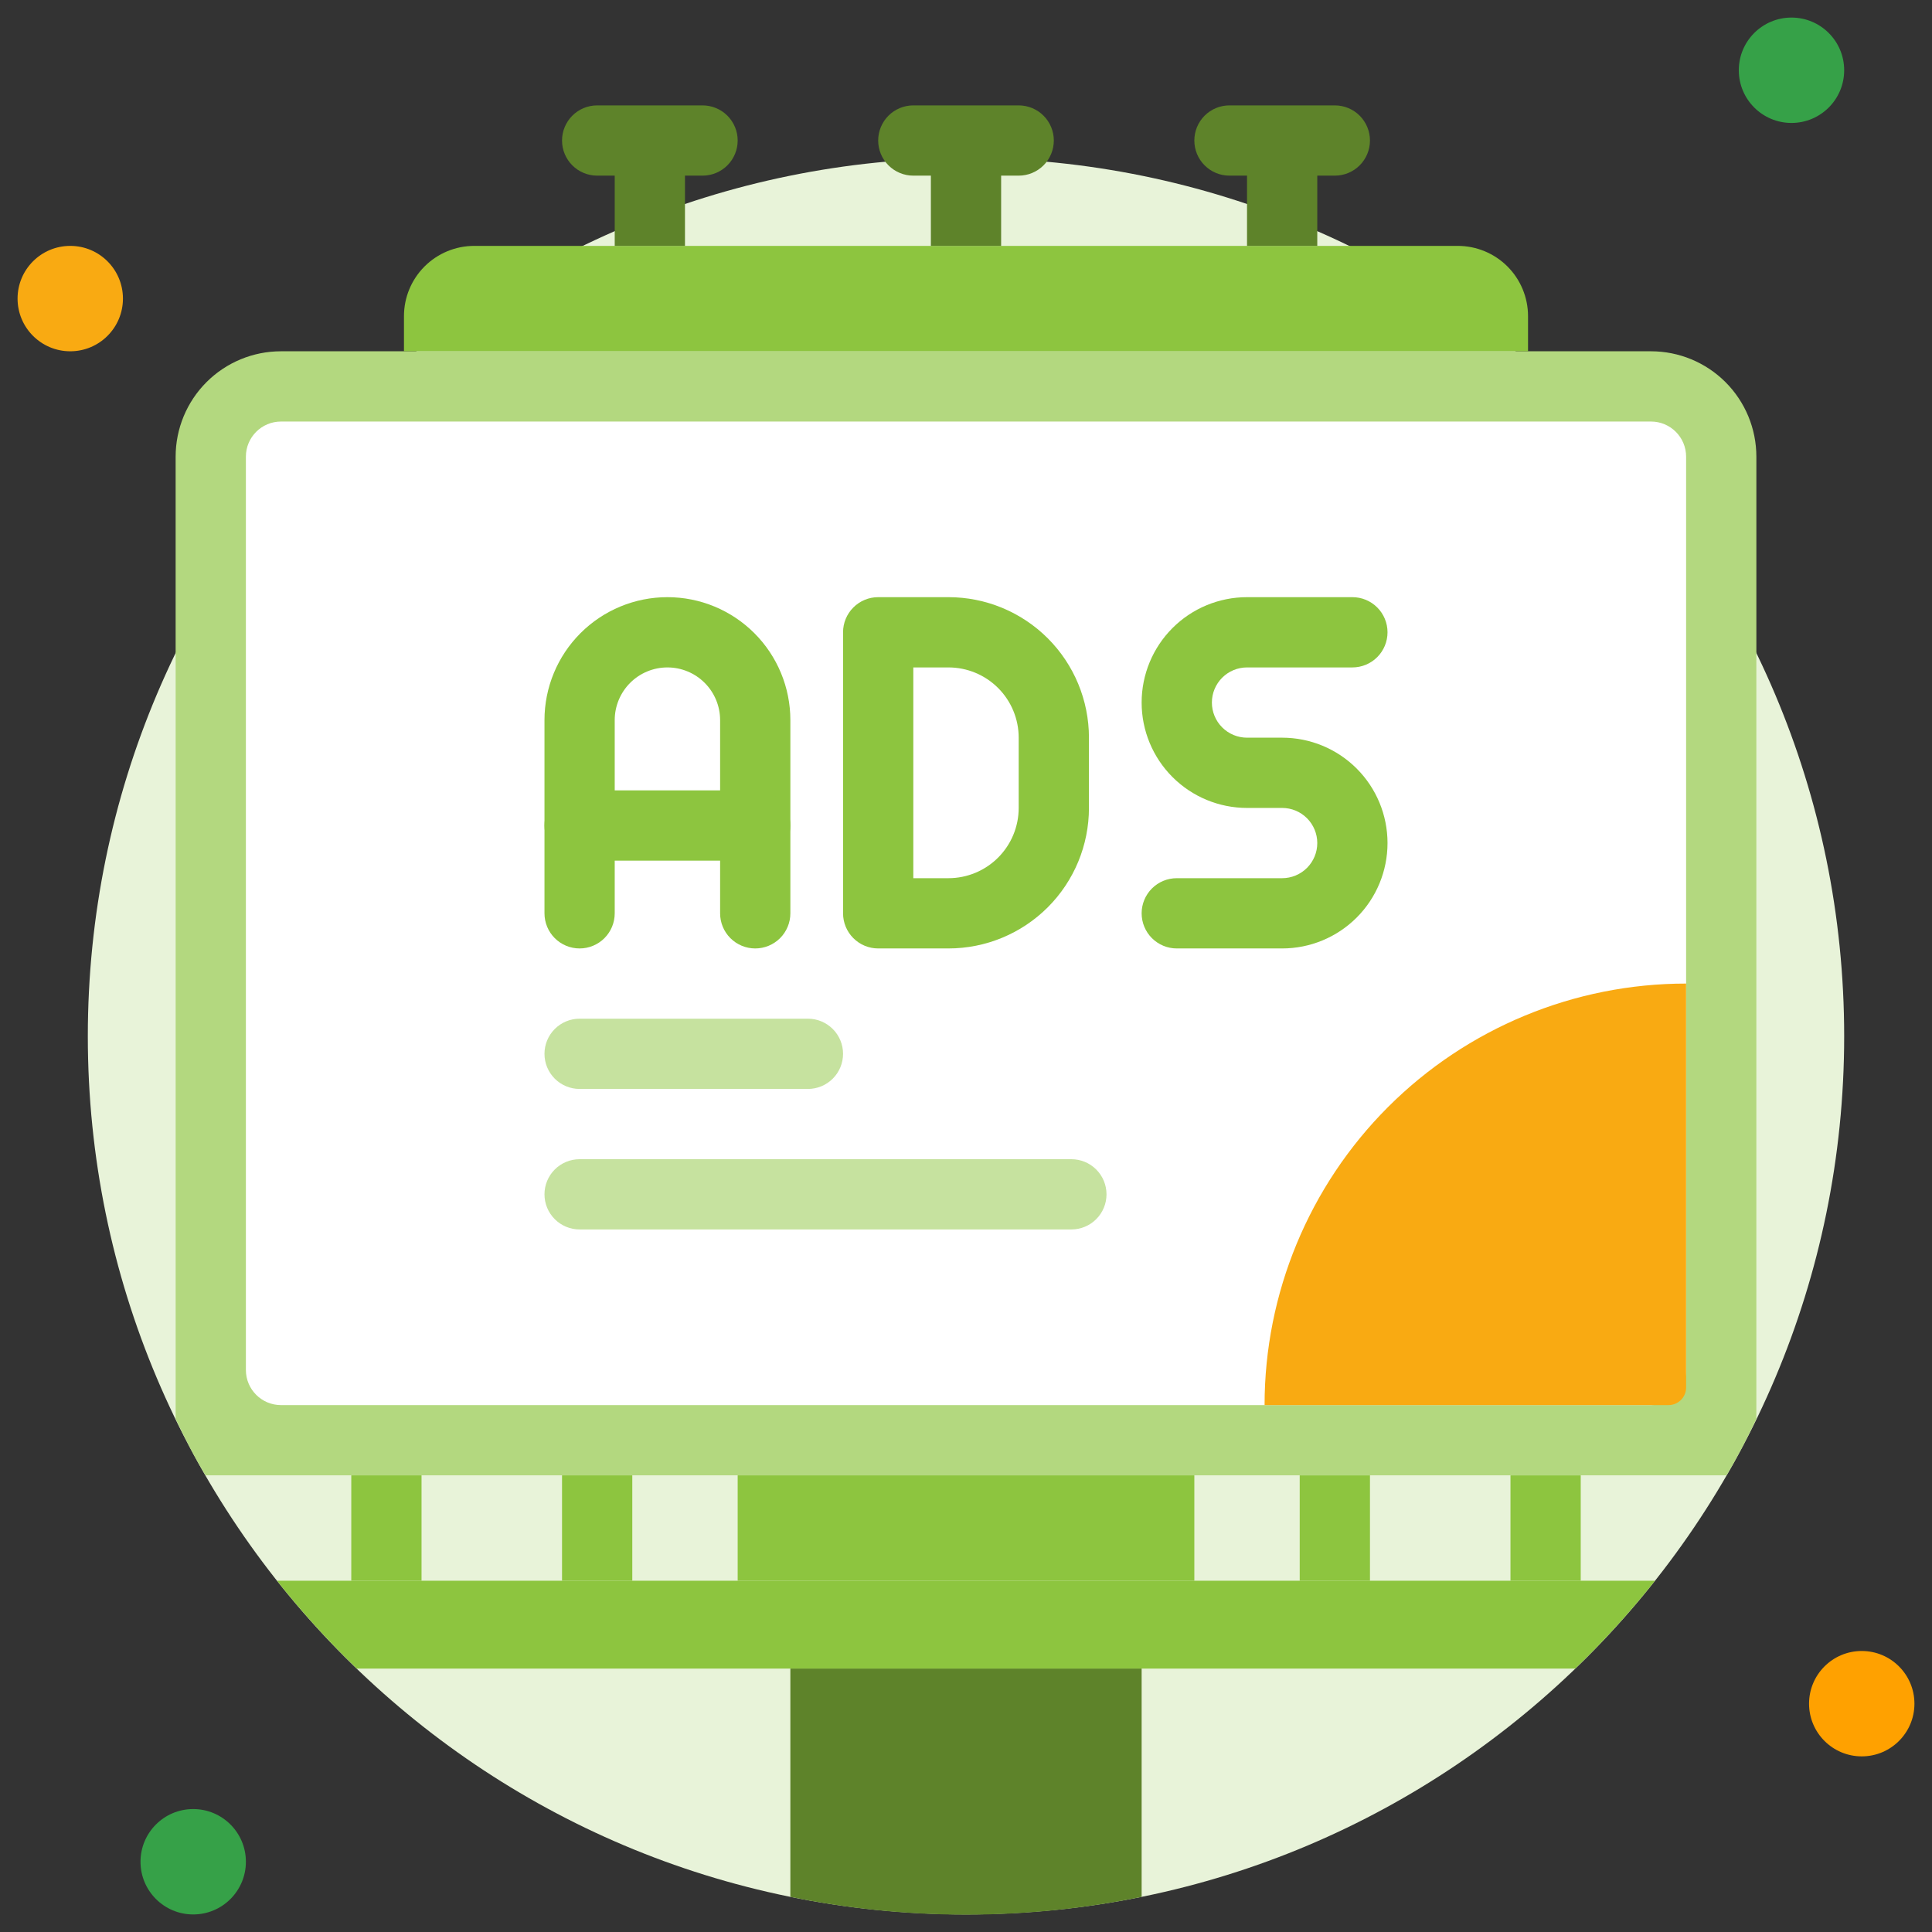 <svg width="140" height="140" viewBox="0 0 140 140" fill="none" xmlns="http://www.w3.org/2000/svg">
<rect x="0" y="0" width="140" height="140" fill="#333333" stroke="none"/>
<g id="Billboard">
<g id="7. Billboard">
<path id="Vector" d="M70 138.727C105.145 138.727 133.636 110.236 133.636 75.091C133.636 39.946 105.145 11.455 70 11.455C34.855 11.455 6.364 39.946 6.364 75.091C6.364 110.236 34.855 138.727 70 138.727Z" fill="#E8F3D9"/>
<path id="Vector_2" d="M5.091 25.455C7.2 25.455 8.909 23.745 8.909 21.637C8.909 19.528 7.2 17.818 5.091 17.818C2.982 17.818 1.273 19.528 1.273 21.637C1.273 23.745 2.982 25.455 5.091 25.455Z" fill="#F9AA12"/>
<path id="Vector_3" d="M129.818 8.909C131.927 8.909 133.636 7.2 133.636 5.091C133.636 2.982 131.927 1.273 129.818 1.273C127.709 1.273 126 2.982 126 5.091C126 7.2 127.709 8.909 129.818 8.909Z" fill="#36A148"/>
<path id="Vector_4" d="M134.909 127.273C137.018 127.273 138.727 125.564 138.727 123.455C138.727 121.346 137.018 119.637 134.909 119.637C132.8 119.637 131.091 121.346 131.091 123.455C131.091 125.564 132.8 127.273 134.909 127.273Z" fill="#FFA100"/>
<path id="Vector_5" d="M14 138.728C16.109 138.728 17.818 137.018 17.818 134.909C17.818 132.801 16.109 131.091 14 131.091C11.891 131.091 10.182 132.801 10.182 134.909C10.182 137.018 11.891 138.728 14 138.728Z" fill="#36A148"/>
<path id="Vector_6" d="M127.273 33.091V102.824C126.611 104.211 125.885 105.636 125.109 106.909H14.891C14.115 105.636 13.389 104.211 12.727 102.824V33.091C12.727 31.066 13.532 29.123 14.964 27.691C16.396 26.259 18.338 25.455 20.364 25.455H119.636C121.662 25.455 123.604 26.259 125.036 27.691C126.468 29.123 127.273 31.066 127.273 33.091Z" fill="#B3D87F"/>
<path id="Vector_7" d="M34.364 17.818H105.636C106.987 17.818 108.281 18.355 109.236 19.309C110.191 20.264 110.727 21.559 110.727 22.909V25.455H29.273V22.909C29.273 21.559 29.809 20.264 30.764 19.309C31.719 18.355 33.014 17.818 34.364 17.818Z" fill="#8DC53F"/>
<path id="Vector_8" d="M119.636 30.546H20.364C18.958 30.546 17.818 31.686 17.818 33.091V99.273C17.818 100.679 18.958 101.819 20.364 101.819H119.636C121.042 101.819 122.182 100.679 122.182 99.273V33.091C122.182 31.686 121.042 30.546 119.636 30.546Z" fill="white"/>
<path id="Vector_9" d="M86.546 106.909H53.455V114.546H86.546V106.909Z" fill="#8DC53F"/>
<path id="Vector_10" d="M30.546 106.909H25.455V114.546H30.546V106.909Z" fill="#8DC53F"/>
<path id="Vector_11" d="M45.818 106.909H40.727V114.546H45.818V106.909Z" fill="#8DC53F"/>
<path id="Vector_12" d="M109.455 114.546H114.545V106.91H109.455V114.546Z" fill="#8DC53F"/>
<path id="Vector_13" d="M94.182 114.546H99.273V106.91H94.182V114.546Z" fill="#8DC53F"/>
<path id="Vector_14" d="M82.727 120.909V137.455C74.329 139.173 65.671 139.173 57.273 137.455V120.909H82.727Z" fill="#5E832A"/>
<path id="Vector_15" d="M119.929 114.546C118.148 116.795 116.218 118.921 114.151 120.91H25.849C23.782 118.921 21.852 116.795 20.071 114.546H119.929Z" fill="#8DC53F"/>
<path id="Vector_16" d="M54.727 68.728C54.052 68.728 53.405 68.459 52.927 67.982C52.45 67.505 52.182 66.857 52.182 66.182V52.182C52.182 51.169 51.78 50.198 51.063 49.482C50.347 48.766 49.376 48.364 48.364 48.364C47.351 48.364 46.38 48.766 45.664 49.482C44.948 50.198 44.545 51.169 44.545 52.182V66.182C44.545 66.857 44.277 67.505 43.8 67.982C43.323 68.459 42.675 68.728 42 68.728C41.325 68.728 40.678 68.459 40.2 67.982C39.723 67.505 39.455 66.857 39.455 66.182V52.182C39.455 49.819 40.393 47.553 42.064 45.882C43.735 44.212 46.001 43.273 48.364 43.273C50.727 43.273 52.993 44.212 54.663 45.882C56.334 47.553 57.273 49.819 57.273 52.182V66.182C57.273 66.857 57.005 67.505 56.527 67.982C56.05 68.459 55.402 68.728 54.727 68.728Z" fill="#8DC53F"/>
<path id="Vector_17" d="M68.727 68.728H63.636C62.961 68.728 62.314 68.459 61.837 67.982C61.359 67.505 61.091 66.857 61.091 66.182V45.818C61.091 45.143 61.359 44.496 61.837 44.019C62.314 43.541 62.961 43.273 63.636 43.273H68.727C71.428 43.273 74.017 44.346 75.927 46.255C77.836 48.165 78.909 50.754 78.909 53.455V58.546C78.909 61.246 77.836 63.836 75.927 65.745C74.017 67.655 71.428 68.728 68.727 68.728ZM66.182 63.637H68.727C70.078 63.637 71.372 63.1 72.327 62.145C73.282 61.191 73.818 59.896 73.818 58.546V53.455C73.818 52.105 73.282 50.81 72.327 49.855C71.372 48.9 70.078 48.364 68.727 48.364H66.182V63.637Z" fill="#8DC53F"/>
<path id="Vector_18" d="M92.909 68.728H85.273C84.598 68.728 83.95 68.459 83.473 67.982C82.996 67.505 82.727 66.857 82.727 66.182C82.727 65.507 82.996 64.859 83.473 64.382C83.95 63.905 84.598 63.637 85.273 63.637H92.909C93.584 63.637 94.232 63.368 94.709 62.891C95.186 62.414 95.455 61.766 95.455 61.091C95.455 60.416 95.186 59.769 94.709 59.291C94.232 58.814 93.584 58.546 92.909 58.546H90.364C88.338 58.546 86.396 57.741 84.964 56.309C83.532 54.877 82.727 52.935 82.727 50.909C82.727 48.884 83.532 46.942 84.964 45.51C86.396 44.078 88.338 43.273 90.364 43.273H98C98.675 43.273 99.323 43.541 99.8 44.019C100.277 44.496 100.545 45.143 100.545 45.818C100.545 46.493 100.277 47.141 99.8 47.618C99.323 48.096 98.675 48.364 98 48.364H90.364C89.689 48.364 89.041 48.632 88.564 49.109C88.086 49.587 87.818 50.234 87.818 50.909C87.818 51.584 88.086 52.232 88.564 52.709C89.041 53.187 89.689 53.455 90.364 53.455H92.909C94.934 53.455 96.877 54.259 98.309 55.691C99.741 57.123 100.545 59.066 100.545 61.091C100.545 63.116 99.741 65.059 98.309 66.491C96.877 67.923 94.934 68.728 92.909 68.728Z" fill="#8DC53F"/>
<path id="Vector_19" d="M54.727 62.364H42C41.325 62.364 40.678 62.096 40.2 61.618C39.723 61.141 39.455 60.493 39.455 59.818C39.455 59.143 39.723 58.496 40.2 58.019C40.678 57.541 41.325 57.273 42 57.273H54.727C55.402 57.273 56.05 57.541 56.527 58.019C57.005 58.496 57.273 59.143 57.273 59.818C57.273 60.493 57.005 61.141 56.527 61.618C56.05 62.096 55.402 62.364 54.727 62.364Z" fill="#8DC53F"/>
<path id="Vector_20" d="M122.182 71.273V100.546C122.182 100.883 122.048 101.207 121.809 101.446C121.57 101.684 121.247 101.818 120.909 101.818H91.636C91.636 93.717 94.855 85.948 100.583 80.219C106.311 74.491 114.081 71.273 122.182 71.273Z" fill="#F9AA12"/>
<path id="Vector_21" d="M58.545 78.909H42C41.325 78.909 40.678 78.641 40.2 78.164C39.723 77.686 39.455 77.039 39.455 76.364C39.455 75.689 39.723 75.041 40.2 74.564C40.678 74.087 41.325 73.818 42 73.818H58.545C59.221 73.818 59.868 74.087 60.345 74.564C60.823 75.041 61.091 75.689 61.091 76.364C61.091 77.039 60.823 77.686 60.345 78.164C59.868 78.641 59.221 78.909 58.545 78.909Z" fill="#C6E29F"/>
<path id="Vector_22" d="M77.636 89.091H42C41.325 89.091 40.678 88.823 40.2 88.345C39.723 87.868 39.455 87.221 39.455 86.546C39.455 85.87 39.723 85.223 40.2 84.746C40.678 84.268 41.325 84 42 84H77.636C78.311 84 78.959 84.268 79.436 84.746C79.914 85.223 80.182 85.87 80.182 86.546C80.182 87.221 79.914 87.868 79.436 88.345C78.959 88.823 78.311 89.091 77.636 89.091Z" fill="#C6E29F"/>
<path id="Vector_23" d="M50.909 7.637H43.273C42.598 7.637 41.95 7.905 41.473 8.382C40.995 8.86 40.727 9.507 40.727 10.182C40.727 10.857 40.995 11.505 41.473 11.982C41.95 12.459 42.598 12.728 43.273 12.728H44.545V17.819H49.636V12.728H50.909C51.584 12.728 52.232 12.459 52.709 11.982C53.186 11.505 53.455 10.857 53.455 10.182C53.455 9.507 53.186 8.86 52.709 8.382C52.232 7.905 51.584 7.637 50.909 7.637Z" fill="#5E832A"/>
<path id="Vector_24" d="M73.818 7.637H66.182C65.507 7.637 64.859 7.905 64.382 8.382C63.905 8.86 63.636 9.507 63.636 10.182C63.636 10.857 63.905 11.505 64.382 11.982C64.859 12.459 65.507 12.728 66.182 12.728H67.455V17.819H72.546V12.728H73.818C74.493 12.728 75.141 12.459 75.618 11.982C76.096 11.505 76.364 10.857 76.364 10.182C76.364 9.507 76.096 8.86 75.618 8.382C75.141 7.905 74.493 7.637 73.818 7.637Z" fill="#5E832A"/>
<path id="Vector_25" d="M96.727 7.637H89.091C88.416 7.637 87.768 7.905 87.291 8.382C86.814 8.86 86.546 9.507 86.546 10.182C86.546 10.857 86.814 11.505 87.291 11.982C87.768 12.459 88.416 12.728 89.091 12.728H90.364V17.819H95.455V12.728H96.727C97.402 12.728 98.05 12.459 98.527 11.982C99.005 11.505 99.273 10.857 99.273 10.182C99.273 9.507 99.005 8.86 98.527 8.382C98.05 7.905 97.402 7.637 96.727 7.637Z" fill="#5E832A"/>
</g>
</g>
</svg>
